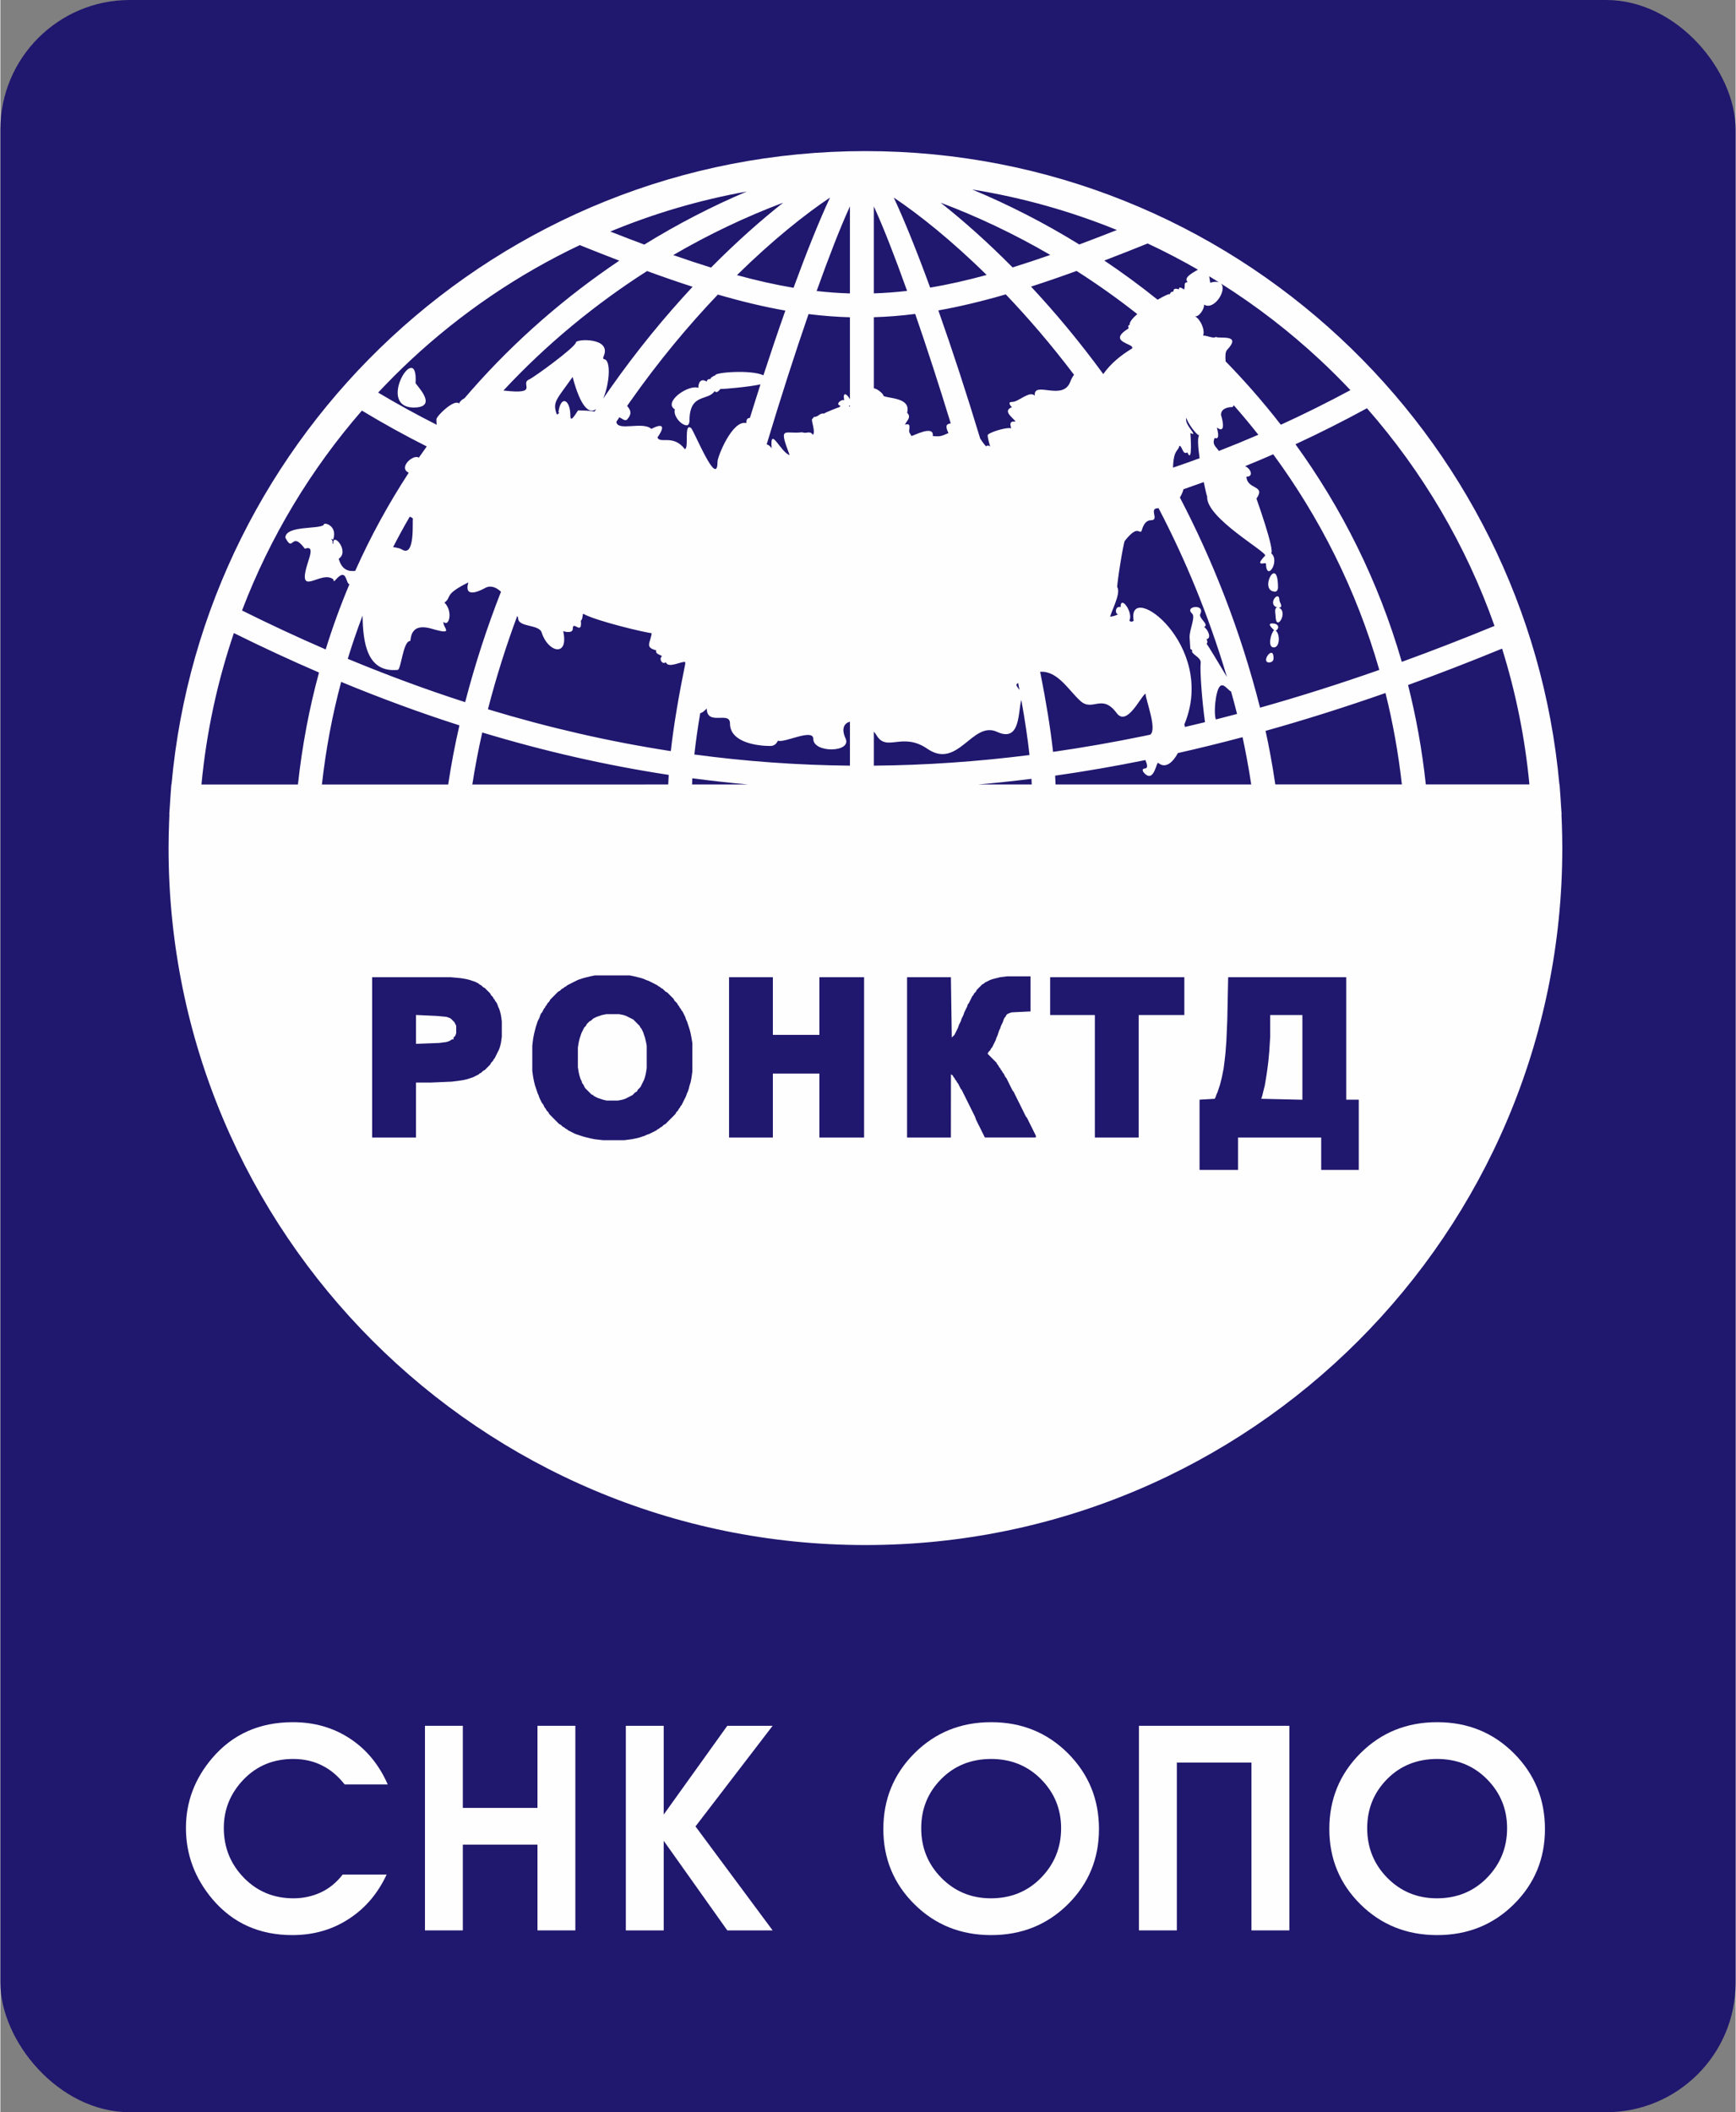 <?xml version="1.0" encoding="UTF-8"?>
<!DOCTYPE svg PUBLIC "-//W3C//DTD SVG 1.1//EN" "http://www.w3.org/Graphics/SVG/1.1/DTD/svg11.dtd">
<!-- Creator: CorelDRAW 2018 (64-Bit) -->
<svg xmlns="http://www.w3.org/2000/svg" xml:space="preserve" width="702px" height="854px" version="1.1" style="shape-rendering:geometricPrecision; text-rendering:geometricPrecision; image-rendering:optimizeQuality; fill-rule:evenodd; clip-rule:evenodd"
viewBox="0 0 70108 85326"
 xmlns:xlink="http://www.w3.org/1999/xlink">
 <rect x="0" y="0" width="70108" height="85326" fill="#808080" stroke="none"/>
 <defs>
  <style type="text/css">
   <![CDATA[
    .fil1 {fill:#FEFEFE}
    .fil0 {fill:#20176E}
    .fil2 {fill:#FEFEFE;fill-rule:nonzero}
   ]]>
  </style>
 </defs>
 <g id="Слой_x0020_1">
  <g id="_1701224212240">
   <rect class="fil0" width="70108" height="85326" rx="5230" ry="5230"/>
   <path class="fil1" d="M63035 32248c6,89 12,180 17,273l26 371 -6 0c5,118 10,238 15,361 13,371 19,707 19,1007 0,7774 -3151,14814 -8246,19909 -5095,5095 -12134,8246 -19909,8246 -7775,0 -14814,-3151 -19909,-8246 -5095,-5095 -8247,-12134 -8247,-19909 0,-297 7,-632 20,-1002l0 -3c4,-122 9,-241 14,-359l-6 0 27 -386c5,-87 11,-172 16,-255l40 -562 8 0c642,-7105 3924,-13450 8858,-18044 5028,-4681 11769,-7545 19179,-7545 7409,0 14150,2863 19177,7544 4934,4593 8216,10936 8860,18041l7 0 40 559zm-12093 12139l37 -110 36 -145 36 -145 36 -146 36 -218 36 -218 36 -255 36 -291 37 -400 36 -582 0 -873 1301 0 0 3422 -1663 -39zm-1373 -3165l-36 837 -36 473 -36 327 -37 291 -36 182 -36 182 -36 145 -36 146 -36 109 -36 109 -37 109 -36 73 -36 109 -36 73 -614 36 0 2837 1554 0 0 -1309 3361 0 0 1309 1517 0 0 -2837 -506 0 0 -4947 -4770 0 -36 1746zm-26237 1091l36 -218 36 -145 36 -109 37 -110 36 -72 36 -73 36 -73 36 -36 36 -37 36 -72 37 -37 36 -36 36 -36 72 -37 36 -36 37 -37 72 -36 72 -36 108 -37 109 -36 180 -36 507 0 180 36 109 36 72 37 72 36 72 36 73 37 36 36 36 37 36 36 36 36 36 37 36 36 37 36 36 73 36 37 36 72 36 73 36 109 37 109 36 146 36 182 0 909 -36 218 -36 146 -37 109 -36 72 -36 73 -36 73 -36 73 -36 36 -37 37 -36 36 -36 73 -72 36 -36 36 -36 37 -37 36 -72 36 -72 37 -72 36 -72 37 -109 36 -181 36 -470 0 -144 -36 -109 -36 -108 -37 -72 -36 -72 -37 -36 -36 -73 -36 -36 -37 -36 -36 -36 -36 -36 -37 -37 -36 -36 -36 -36 -37 -36 -72 -36 -73 -36 -37 -36 -109 -37 -72 -36 -110 -36 -145 -36 -218 0 -801zm506 -2873l-145 36 -144 37 -109 36 -108 36 -72 37 -73 36 -72 36 -72 37 -72 36 -72 37 -37 36 -72 36 -36 37 -72 36 -37 37 -36 36 -72 36 -36 36 -36 37 -37 36 -36 37 -36 36 -36 36 -36 37 -36 36 -36 37 -36 72 -37 37 -36 36 -36 73 -36 36 -36 73 -36 36 -36 73 -36 73 -37 36 -36 73 -36 109 -36 73 -36 73 -36 109 -36 109 -37 145 -36 146 -36 182 -36 291 0 1018 36 255 36 181 36 146 37 109 36 109 36 109 36 73 36 109 36 73 36 73 37 73 36 36 36 73 36 72 36 37 36 72 36 37 36 36 37 73 36 36 36 37 36 36 36 37 36 36 36 36 36 37 37 36 36 36 36 37 36 36 72 37 37 36 36 36 72 37 36 36 73 36 36 37 72 36 72 37 72 36 73 36 108 37 108 36 109 36 144 37 145 36 181 36 325 37 867 0 289 -37 181 -36 145 -36 108 -37 109 -36 72 -36 108 -37 73 -36 72 -36 72 -37 72 -36 36 -37 73 -36 36 -36 72 -37 36 -36 36 -36 73 -37 36 -36 36 -37 36 -36 36 -36 36 -37 37 -36 36 -36 36 -37 36 -36 36 -37 36 -36 37 -73 36 -36 36 -37 36 -72 36 -37 36 -72 36 -37 36 -72 36 -73 36 -73 37 -73 36 -73 36 -109 36 -72 36 -109 36 -146 37 -109 36 -182 36 -254 0 -1164 -36 -219 -36 -182 -37 -145 -36 -109 -36 -109 -36 -109 -36 -73 -36 -109 -37 -73 -36 -73 -36 -73 -36 -36 -36 -73 -36 -36 -36 -73 -36 -36 -36 -73 -36 -36 -37 -37 -36 -36 -36 -73 -36 -36 -36 -37 -36 -36 -37 -36 -36 -37 -36 -36 -36 -37 -72 -36 -36 -36 -37 -36 -36 -37 -72 -36 -36 -37 -73 -36 -36 -36 -72 -37 -72 -36 -72 -37 -73 -36 -72 -36 -108 -37 -73 -36 -108 -36 -145 -37 -144 -36 -181 -37 -1409 0 -181 37zm16552 36l-145 37 -144 36 -109 36 -72 37 -72 36 -73 36 -36 37 -72 36 -36 37 -36 36 -36 36 -37 37 -36 36 -36 37 -36 72 -36 36 -36 37 -37 73 -36 36 -36 73 -36 73 -36 72 -36 73 -36 36 -36 110 -37 72 -36 73 -36 73 -36 109 -36 73 -36 72 -36 110 -36 72 -37 73 -36 109 -36 73 -36 73 -36 72 -36 73 -37 37 -36 36 -36 36 -36 -2437 -1771 0 0 6475 1771 0 2 -2552 70 42 36 73 37 36 36 73 36 36 36 73 36 36 36 73 37 73 36 73 36 36 36 73 36 72 36 73 36 73 36 73 37 72 36 73 36 73 36 73 36 72 36 73 36 73 36 73 37 72 36 73 36 109 36 73 36 73 36 73 37 72 36 73 36 73 36 73 36 72 36 73 36 73 2060 0 0 -73 -36 -73 -36 -72 -36 -73 -36 -73 -37 -73 -36 -72 -36 -73 -36 -73 -36 -73 -36 -72 -36 -37 -37 -73 -36 -72 -36 -73 -36 -73 -36 -73 -36 -72 -36 -73 -36 -73 -37 -73 -36 -72 -36 -73 -36 -73 -36 -73 -36 -72 -36 -37 -36 -72 -37 -73 -36 -73 -36 -73 -36 -73 -36 -72 -36 -73 -37 -36 -36 -73 -36 -73 -36 -36 -36 -73 -36 -36 -36 -73 -37 -36 -36 -73 -36 -37 -36 -72 -36 -37 -36 -36 -36 -36 -36 -37 -36 -36 -37 -36 -36 -37 -36 -36 -36 -37 -36 -36 36 -73 36 -36 36 -36 36 -73 37 -37 36 -72 36 -73 36 -73 36 -73 36 -109 36 -72 36 -110 36 -109 37 -72 36 -110 36 -72 36 -73 36 -109 36 -73 36 -36 37 -73 36 -36 72 -37 109 -36 758 -37 0 -1418 -939 0 -289 36zm-10950 6475l1770 0 0 -2583 1880 0 0 2583 1806 0 0 -6475 -1806 0 0 2328 -1880 0 0 -2328 -1770 0 0 6475zm-11059 -4110l-36 36 -36 36 0 73 -73 0 -36 36 -72 37 -108 36 -289 37 -940 36 0 -1166 831 38 398 37 108 36 72 36 36 37 37 36 36 37 36 36 36 73 36 72 0 291 -36 110zm-3361 4110l1771 0 0 -2219 578 0 867 -37 290 -36 217 -36 144 -36 108 -37 109 -36 72 -37 72 -36 73 -36 36 -37 72 -36 36 -36 36 -37 73 -36 36 -37 36 -36 36 -36 36 -37 36 -36 37 -37 36 -72 36 -37 36 -36 36 -73 36 -36 36 -73 36 -73 36 -72 37 -73 36 -73 36 -109 36 -145 36 -255 0 -618 -36 -255 -36 -146 -36 -109 -36 -72 -37 -110 -36 -72 -36 -37 -36 -72 -36 -37 -36 -73 -36 -36 -36 -36 -36 -73 -37 -37 -36 -36 -36 -36 -36 -36 -36 -37 -36 -36 -73 -37 -36 -36 -36 -36 -72 -37 -36 -36 -73 -37 -72 -36 -108 -36 -109 -37 -144 -36 -217 -36 -398 -37 -3180 0 0 6475zm27393 -4947l1807 0 0 4947 1771 0 0 -4947 1844 0 0 -1528 -5422 0 0 1528zm2146 -25893c305,-431 709,-758 1162,-1032 150,-205 -1057,-245 -140,-811 0,-62 -51,-124 46,-145 -20,-104 111,-265 306,-436 -795,-627 -1615,-1208 -2453,-1742 -640,233 -1251,444 -1839,633 963,1032 1951,2209 2918,3533zm2196 -3003c261,-154 472,-252 499,-224 22,-80 55,-100 137,-104 7,-150 105,-122 224,-93 0,-147 155,-26 211,11 61,-199 -43,-273 144,-303 -179,-175 172,-360 414,-502 -660,-380 -1337,-733 -2031,-1057 -608,245 -1191,475 -1752,689 734,493 1454,1021 2154,1583zm2085 -946c18,99 29,195 39,258 160,-46 275,-46 355,-16 -130,-82 -262,-163 -394,-242zm475 293c256,256 -271,1102 -686,850 27,168 -203,507 -364,474 213,105 420,549 327,780 150,-19 423,138 514,49 108,95 1088,-142 452,532 -67,72 -73,253 -56,458 366,374 723,760 1072,1156 399,454 786,922 1160,1404 942,-431 1880,-897 2811,-1398 -399,-423 -812,-834 -1238,-1230 -1229,-1144 -2565,-2175 -3992,-3075zm510 4910c-8,50 -29,80 -70,80 -176,0 -457,73 -437,329l0 0c18,44 245,798 -168,498 8,65 160,522 -92,419 -109,277 44,336 173,526 532,-207 1064,-425 1594,-654 -316,-400 -641,-791 -975,-1171l-25 -27zm463 2467c215,82 374,425 55,425 32,540 799,327 405,885 0,1 744,2078 596,2210 372,296 -188,1184 -213,416 -2,-74 -499,164 -34,-319 125,-130 -2411,-1525 -2340,-2399 -12,0 -71,-242 -138,-575 -274,99 -548,196 -822,290 -15,86 -68,208 -141,334 1302,2494 2436,5324 3238,8488 1587,-446 3192,-955 4818,-1525 -935,-3261 -2424,-6175 -4286,-8710 -378,166 -758,326 -1138,480zm-1837 -321c-63,-448 -91,-841 -18,-924 0,0 0,0 0,0 -119,-20 -499,-547 -510,-709 -134,253 537,794 156,615 0,0 103,1289 -123,782 -195,124 -198,-266 -324,-266 -37,228 -232,131 -255,882 358,-122 717,-248 1074,-380zm-1659 2015c-8,3 -16,5 -24,5 -382,0 72,484 -277,484 -308,0 -375,436 -387,445 -122,105 -147,-270 -676,390 -54,67 -332,1793 -302,1877l0 0c166,246 -299,1075 -281,1188 142,-32 175,-26 322,-106 -142,25 -138,-352 91,-283 0,-518 522,227 358,535 12,56 122,70 171,12 -290,-1692 3386,980 2048,4193 12,28 19,62 24,101 269,-63 540,-127 811,-194 -111,-784 -212,-2045 -175,-2398 25,-234 -417,-351 -341,-503 -12,-30 -61,-30 -78,-70l-29 -457c0,0 0,-1 0,-1 -3,-341 253,-820 98,-962 -325,-296 542,-406 335,19 -85,175 378,420 154,530 125,61 332,456 98,487 29,61 54,130 3,191 52,57 506,805 820,1338 -742,-2503 -1695,-4777 -2763,-6821zm783 9895c-208,381 -501,643 -793,399 -80,-67 -167,854 -578,397 -71,-78 -73,-171 28,-171l0 0c142,-6 109,-151 30,-343 -1224,249 -2439,459 -3647,631 7,122 13,241 17,356l7905 -1c-54,-357 -114,-714 -181,-1068 -52,-283 -109,-564 -169,-842 -876,233 -1746,447 -2612,642zm-1390 -686c16,-5 33,-8 52,-11l222 -46c282,-225 -170,-1349 -194,-1661 -214,149 -751,1349 -1167,786 -594,-802 -966,-39 -1461,-485 -483,-437 -921,-1230 -1627,-1179 236,1186 416,2281 521,3234 1210,-173 2428,-386 3654,-638zm-5066 -2149c-19,17 -38,34 -58,51 -43,40 39,128 114,240 -18,-96 -37,-193 -56,-291zm130 691c-139,459 -21,1732 -979,1288 -1002,-464 -1576,1537 -2817,684 -1014,-697 -1640,142 -2049,-538 -34,-57 -73,-110 -114,-158l0 1377c2080,-18 4173,-162 6289,-429 -73,-671 -186,-1419 -330,-2224zm-6925 877c-235,62 -358,284 -177,675 268,577 -1302,599 -1303,23 -1,-445 -1175,177 -1431,69 -66,138 -152,214 -314,214l0 0c-493,0 -1622,-130 -1622,-912 0,-516 -926,120 -939,-601 0,0 -146,164 -264,190 -100,594 -179,1153 -236,1667 2089,281 4181,430 6286,451l0 -1776zm-6652 -2347c-4,-23 -7,-45 -8,-68 -184,-17 -687,273 -778,12 -137,122 -299,-135 -154,-243 -97,-74 -270,-82 -237,-237 -480,-127 -223,-305 -182,-694 -173,0 -2237,-485 -2760,-780 -37,-20 -16,227 -101,273 66,632 -327,-31 -325,327 1,193 -287,133 -388,101 237,1067 -620,861 -869,54 -108,-349 -979,-192 -953,-604 -2,2 -14,-22 -35,-65 -445,1197 -844,2453 -1184,3769 2468,749 4926,1311 7389,1690 116,-1035 319,-2234 585,-3535zm-7446 -2904c-196,-178 -416,-272 -638,-152 -77,42 -894,505 -681,-223 -1021,504 -650,588 -966,815 357,346 184,1017 -37,776 -49,231 486,562 -473,281 -941,-275 -822,488 -880,495l2 0c-287,0 -360,1153 -501,1167 -1226,116 -1404,-1065 -1419,-2193 -217,569 -416,1151 -598,1745 1588,660 3168,1244 4743,1751 408,-1571 897,-3058 1448,-4462zm-6124 -301c-158,-30 -100,-703 -556,-181 -44,50 -93,100 -87,-11 -500,-424 -1537,845 -1018,-742 92,-283 200,-629 -137,-500 -569,-759 -456,202 -792,-451 26,-494 1326,-330 1549,-509 -21,-149 589,20 382,597 -29,-20 -46,-39 -77,-34 117,140 2,121 83,216 -48,-549 684,282 221,584 120,442 384,523 666,491 624,-1399 1351,-2721 2162,-3965 -441,-211 197,-769 408,-608 106,-153 212,-304 320,-454 -886,-446 -1760,-928 -2620,-1448 -2056,2366 -3706,5093 -4843,8075 1132,563 2258,1087 3380,1573 280,-905 600,-1782 959,-2633zm1765 -1501c153,19 303,59 350,94l0 0c562,355 413,-1205 452,-1246 -55,-52 -99,-68 -132,-74 -233,401 -456,809 -670,1226zm1763 -4941c-8,-61 -13,-133 -13,-219 0,-139 736,-847 916,-637 26,-83 109,-160 221,-219 95,-111 190,-221 287,-331 1786,-2031 3812,-3778 5965,-5224 -513,-197 -1045,-406 -1598,-628 -2510,1191 -4806,2758 -6815,4629 -459,427 -902,870 -1330,1328 778,464 1567,898 2367,1301zm2694 -1384c1494,175 640,-276 1039,-447 196,-85 1873,-1305 1890,-1497 13,-146 1477,-209 1113,578 -15,32 -17,68 7,98 314,0 243,980 -18,1595 95,-139 191,-277 286,-413 1095,-1558 2228,-2927 3326,-4105 -589,-190 -1200,-401 -1840,-635 -2079,1327 -4049,2942 -5803,4826zm3748 747c-271,206 -617,-30 -953,-1295 -631,902 -835,1009 -633,1520 32,-11 80,-55 100,-82l-40 -4c88,-713 483,-539 483,136 1,356 289,-225 319,-221l0 0c114,11 438,-1 655,50l69 -104zm1250 -125c109,137 235,288 -1,548 -80,87 -215,-47 -313,-88 -40,59 -80,119 -120,179 28,407 1066,-29 1411,288 432,-222 593,-148 249,346 99,273 635,-143 1107,474 178,-50 -52,-1066 246,-857 115,81 1072,2485 1073,1363 1,-211 603,-1704 1164,-1559 -9,-157 58,-211 144,-208 141,-458 284,-911 428,-1356 -445,98 -1418,187 -1624,187 -33,52 -164,202 -224,80 -271,422 -1023,66 -1021,1210 0,65 -29,177 -110,177 -224,0 -558,-383 -480,-643 -488,-299 553,-1021 948,-870 0,-218 103,-403 340,-253 14,-93 80,-106 155,-106l-1 -19 0 0c14,-46 133,-112 186,-124 -32,-131 1473,-239 1949,-5 297,-911 595,-1789 887,-2615 -871,-153 -1771,-369 -2727,-647 -1162,1218 -2379,2666 -3558,4344 -36,52 -72,103 -108,154zm5637 1557c79,8 162,89 203,156 -82,-955 369,176 725,271 -459,-1209 -210,-834 497,-919l109 21c135,0 242,-66 331,81 113,-87 -37,-491 -37,-619l85 -105c182,9 226,-170 404,-132 45,-47 582,-250 582,-250l0 -1c42,5 59,-40 87,-67 -232,-50 26,-272 147,-223 -74,-395 136,-231 232,-39l0 -3312c-554,-16 -1109,-59 -1672,-129 -547,1582 -1129,3389 -1693,5267zm3365 -1576c-12,7 -27,12 -45,14 17,12 32,27 45,43l0 -57zm966 -697c223,54 430,297 382,309 192,116 1128,56 963,683 188,194 -18,311 -88,484 279,-98 150,183 172,297l0 0 89 159c100,-14 922,-461 863,0 305,31 347,5 634,-119 -157,-319 -62,-367 92,-392 -482,-1573 -972,-3078 -1436,-4421 -564,72 -1118,116 -1671,133l0 2867zm4298 2036c109,162 198,291 250,313 52,-61 99,-29 153,7 -38,-125 -101,-337 -101,-459l0 0c13,-94 730,-330 950,-279 -67,-207 -34,-297 176,-267 -77,-140 -554,-431 -147,-583 -35,-35 -140,-140 -77,-200l87 -16c233,24 706,-477 914,-248 -66,-627 1128,234 1430,-556 46,-121 99,-217 155,-291 -924,-1221 -1857,-2303 -2758,-3247 -957,278 -1856,494 -2723,648 559,1580 1139,3351 1691,5178zm10136 10219c-191,-93 -460,-649 -613,262 -32,191 -75,629 -5,865 286,-72 572,-147 859,-223 -77,-304 -157,-606 -241,-904zm1535 -1176c-356,0 181,-745 182,-174 0,111 -78,174 -182,174zm388 -2215c0,0 -1,0 -2,0 419,158 -110,1017 -123,347 0,-92 -70,-342 68,-354 -429,-125 85,-743 88,-282 0,74 181,289 -31,289zm-143 -646c-692,-9 119,-1553 116,-156 -1,68 -44,156 -116,156zm-56 2254c-270,0 -109,-599 13,-694 -3,-19 -391,-323 5,-268 186,27 220,199 61,286 174,113 183,676 -79,676zm-34756 -9690c-1539,-26 191,-2799 83,-991 -3,60 974,991 -83,991zm-8568 15229l3898 0c170,-1572 458,-3081 851,-4525 -1142,-492 -2288,-1023 -3439,-1594 -663,1949 -1109,3998 -1310,6119zm16518 -22339c473,186 931,361 1374,527 1347,-832 2736,-1548 4141,-2144 -1916,344 -3763,891 -5515,1617zm14621 -1699c1468,611 2921,1353 4328,2221 488,-182 994,-377 1519,-584 -1855,-755 -3813,-1310 -5847,-1637zm15950 8838c-957,521 -1920,1006 -2888,1454 1860,2569 3349,5509 4296,8790 1236,-449 2485,-933 3746,-1452 -1152,-3265 -2916,-6242 -5154,-8792zm5460 9709c-1280,526 -2545,1016 -3799,1470 326,1289 568,2629 718,4017l4185 0c-179,-1892 -554,-3728 -1104,-5487zm-47682 5491l5102 -1c60,-400 128,-801 203,-1197 76,-400 160,-799 251,-1192 -1587,-509 -3179,-1095 -4778,-1756 -355,1326 -618,2709 -778,4146zm6077 -1l7915 -1c4,-125 10,-255 19,-388 -2512,-383 -5018,-953 -7533,-1713 -80,353 -156,716 -225,1082 -65,341 -124,682 -176,1020zm8878 -1l2269 0c-753,-67 -1506,-151 -2258,-251 -5,85 -9,169 -11,251zm11563 -1l2160 0c-2,-75 -6,-151 -10,-228 -719,90 -1436,166 -2150,228zm12002 -1l5113 0c-142,-1274 -366,-2505 -662,-3693 -1634,572 -3248,1082 -4845,1529 67,304 129,612 187,922 77,414 146,830 207,1242zm-9091 -21390c-1445,-841 -2934,-1547 -4432,-2111 880,694 1870,1566 2908,2615 490,-152 997,-320 1524,-504zm-7130 -1961l0 3514c444,-14 891,-48 1344,-100 -505,-1413 -968,-2595 -1344,-3414zm-966 3516l0 -3516c-376,820 -839,2004 -1345,3419 453,51 900,84 1345,97zm-7139 -1550c528,185 1036,353 1527,506 1040,-1052 2034,-1926 2915,-2622 -1502,565 -2993,1273 -4442,2116zm2575 811c796,218 1553,388 2286,511 535,-1460 1040,-2715 1473,-3644 -1007,675 -2322,1719 -3759,3133zm7806 504c730,-123 1485,-293 2282,-511 -1434,-1411 -2747,-2452 -3752,-3126 432,927 937,2180 1470,3637z"/>
   <path class="fil2" d="M15650 72084l-1742 0c-246,-313 -518,-551 -816,-715 -372,-209 -793,-313 -1262,-313 -804,0 -1472,277 -2005,830 -532,555 -798,1206 -798,1957 0,787 270,1457 810,2012 539,553 1208,830 2004,830 388,0 753,-78 1095,-234 343,-157 640,-399 894,-726l1776 0c-350,752 -846,1340 -1486,1765 -678,454 -1452,681 -2323,681 -1333,0 -2409,-484 -3228,-1450 -715,-847 -1072,-1808 -1072,-2878 0,-1048 353,-1990 1061,-2822 826,-967 1913,-1451 3261,-1451 864,0 1631,220 2301,659 670,440 1180,1058 1530,1855z"/>
   <polygon id="1" class="fil2" points="23230,77981 21700,77981 21700,74518 18684,74518 18684,77981 17154,77981 17154,69716 18684,69716 18684,73033 21700,73033 21700,69716 23230,69716 "/>
   <polygon id="2" class="fil2" points="31201,77981 29369,77981 26800,74362 26800,77981 25270,77981 25270,69716 26800,69716 26800,73301 29369,69716 31201,69716 28084,73781 "/>
   <path id="3" class="fil2" d="M44386 73887c0,1197 -419,2210 -1256,3040 -838,829 -1871,1244 -3100,1244 -1228,0 -2262,-415 -3099,-1244 -838,-830 -1257,-1843 -1257,-3040 0,-1204 419,-2224 1257,-3062 837,-836 1871,-1255 3099,-1255 1229,0 2262,419 3100,1255 837,838 1256,1858 1256,3062zm-1530 -33c0,-773 -270,-1432 -810,-1979 -540,-545 -1212,-819 -2016,-819 -812,0 -1485,272 -2021,813 -537,544 -805,1205 -805,1985 0,787 272,1456 816,2007 543,549 1210,824 1999,824 812,0 1487,-277 2027,-830 540,-555 810,-1221 810,-2001z"/>
   <polygon id="4" class="fil2" points="52078,77981 50547,77981 50547,71201 47532,71201 47532,77981 46001,77981 46001,69716 52078,69716 "/>
   <path id="5" class="fil2" d="M62405 73887c0,1197 -419,2210 -1257,3040 -837,829 -1870,1244 -3099,1244 -1229,0 -2262,-415 -3100,-1244 -837,-830 -1256,-1843 -1256,-3040 0,-1204 419,-2224 1256,-3062 838,-836 1871,-1255 3100,-1255 1229,0 2262,419 3099,1255 838,838 1257,1858 1257,3062zm-1530 -33c0,-773 -270,-1432 -810,-1979 -540,-545 -1212,-819 -2016,-819 -812,0 -1486,272 -2022,813 -536,544 -804,1205 -804,1985 0,787 272,1456 815,2007 544,549 1210,824 2000,824 811,0 1487,-277 2027,-830 540,-555 810,-1221 810,-2001z"/>
  </g>
 </g>
</svg>

